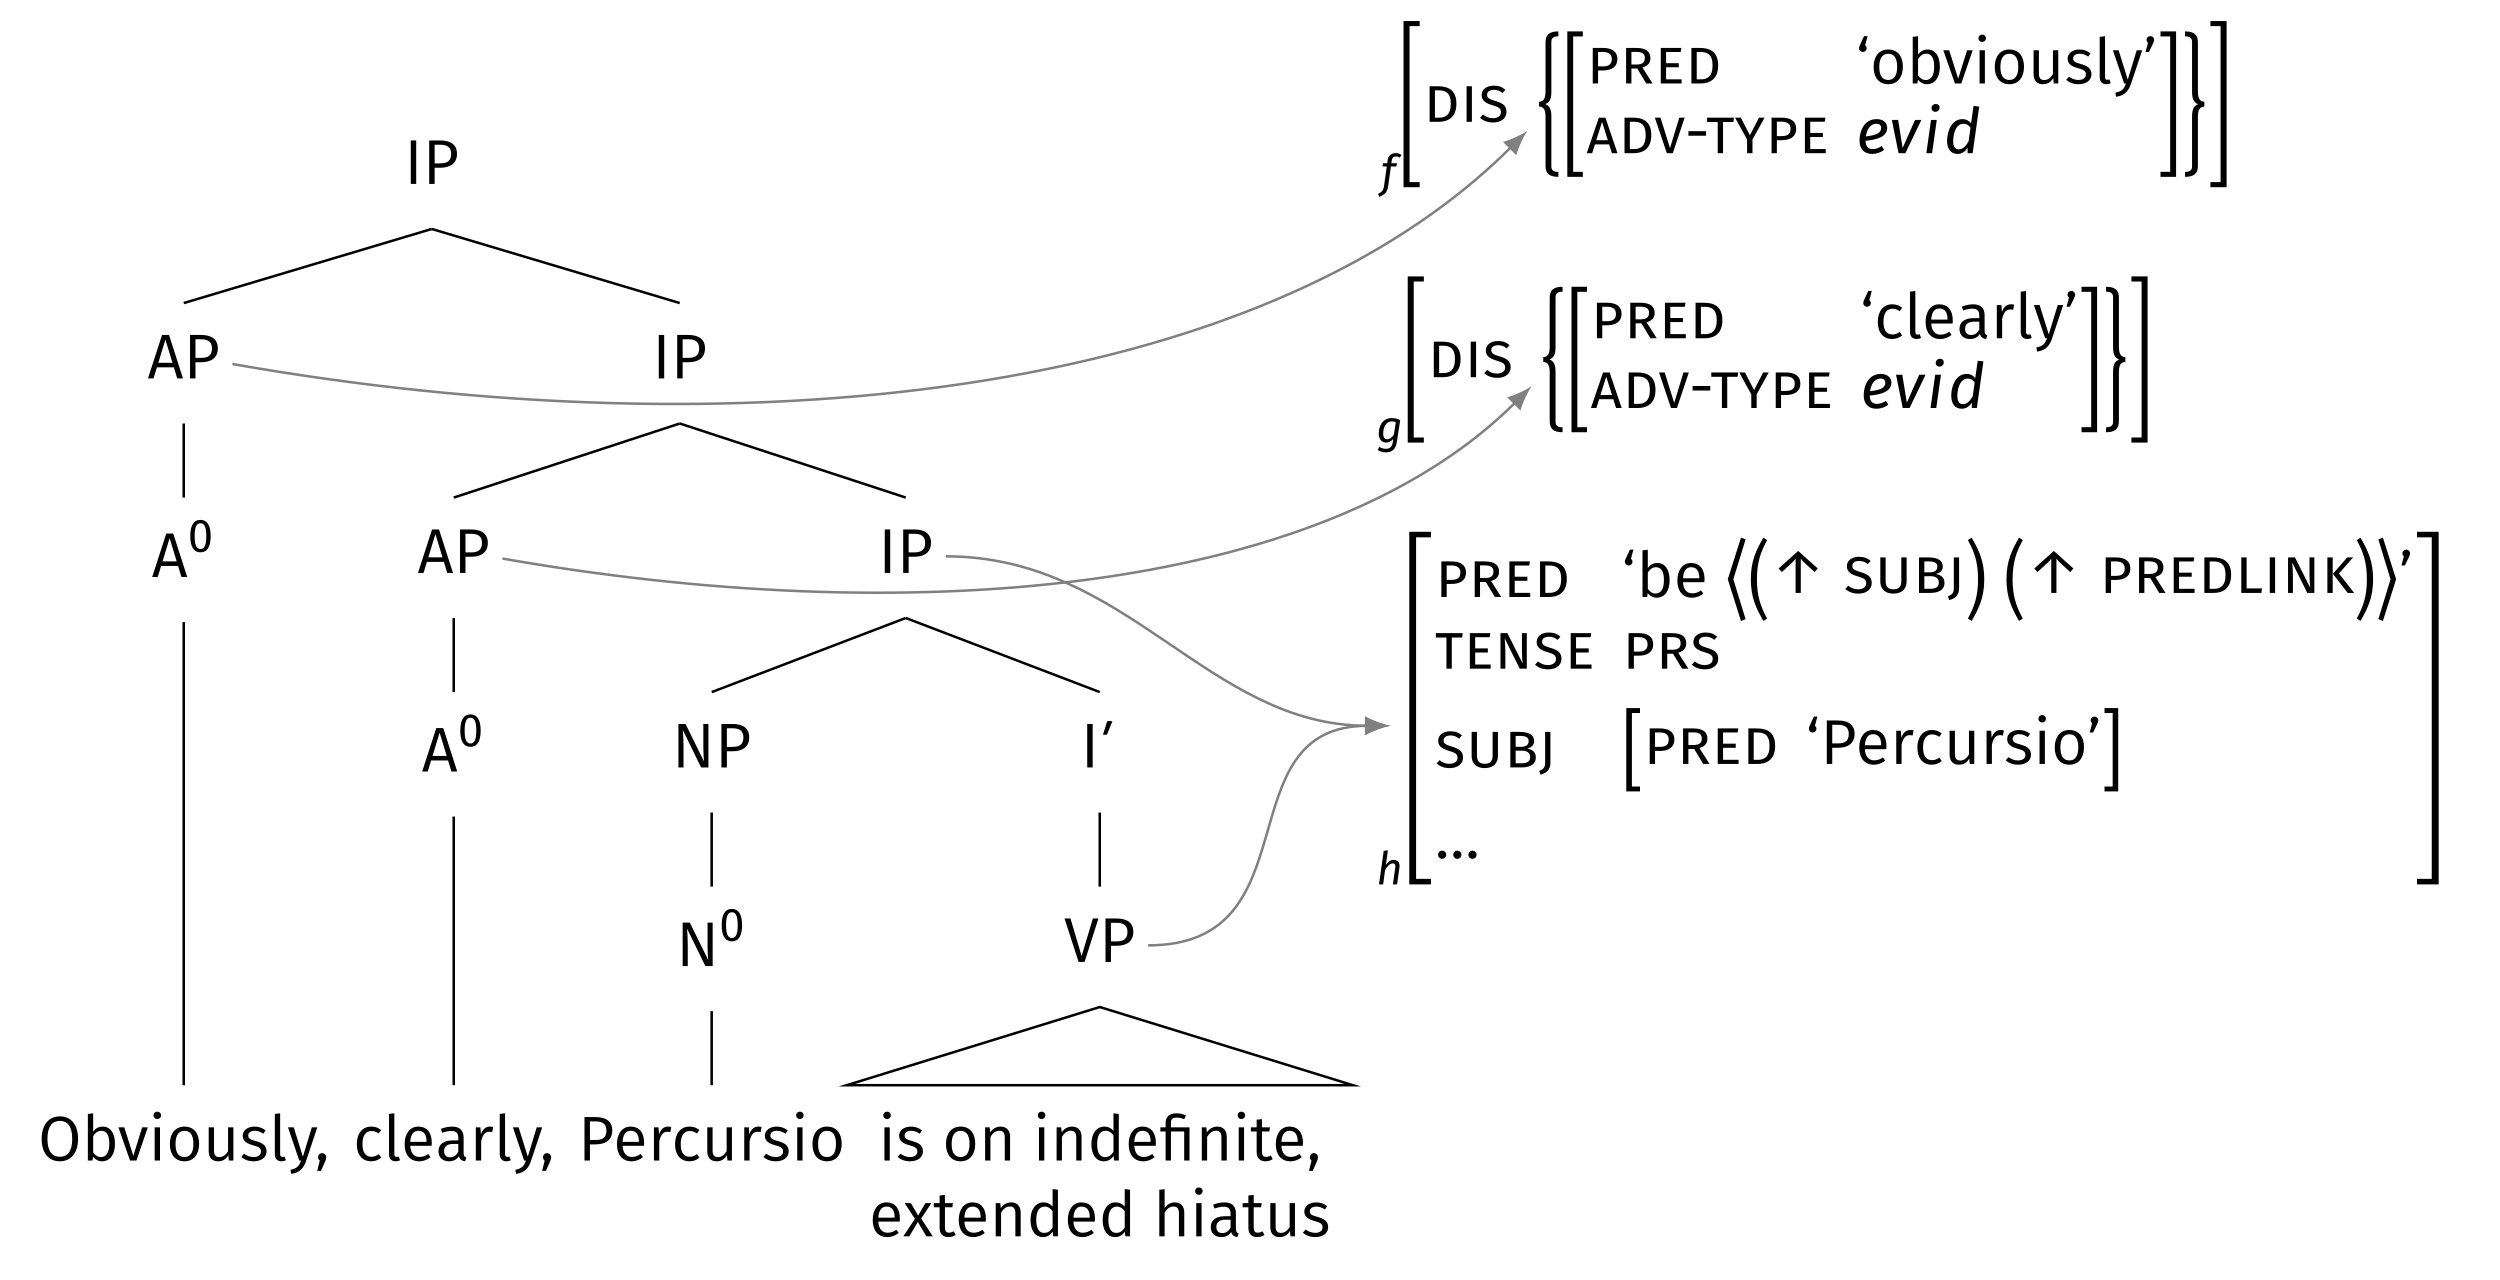 <?xml version="1.0" encoding="UTF-8"?>
<svg xmlns="http://www.w3.org/2000/svg" xmlns:xlink="http://www.w3.org/1999/xlink" width="690.144" height="353.391" viewBox="0 0 690.144 353.391">
<defs>
<g>
<g id="glyph-0-0">
<path d="M 3.297 -12 L 1.797 -12 L 1.797 0 L 3.297 0 Z M 3.297 -12 "/>
</g>
<g id="glyph-0-1">
<path d="M 4.859 -12 L 1.797 -12 L 1.797 0 L 3.297 0 L 3.297 -4.469 L 4.859 -4.469 C 7.5 -4.469 9.469 -5.578 9.469 -8.312 C 9.469 -10.828 7.719 -12 4.859 -12 Z M 4.812 -5.672 L 3.297 -5.672 L 3.297 -10.812 L 4.844 -10.812 C 6.703 -10.812 7.859 -10.156 7.859 -8.297 C 7.859 -6.219 6.641 -5.672 4.812 -5.672 Z M 4.812 -5.672 "/>
</g>
<g id="glyph-0-2">
<path d="M 8.219 0 L 9.812 0 L 5.953 -12 L 4.031 -12 L 0.141 0 L 1.672 0 L 2.609 -3.062 L 7.281 -3.062 Z M 3 -4.312 L 4.953 -10.734 L 6.906 -4.312 Z M 3 -4.312 "/>
</g>
<g id="glyph-0-3">
<path d="M 6.031 -12.203 C 3.062 -12.203 1.016 -9.922 1.016 -5.969 C 1.016 -1.953 3.047 0.203 6.031 0.203 C 9.031 0.203 11.062 -2.016 11.062 -5.984 C 11.062 -10.031 9.016 -12.203 6.031 -12.203 Z M 6.031 -10.953 C 8.141 -10.953 9.453 -9.484 9.453 -5.984 C 9.453 -2.469 8.125 -1.047 6.031 -1.047 C 4.016 -1.047 2.609 -2.469 2.609 -5.969 C 2.609 -9.484 3.969 -10.953 6.031 -10.953 Z M 6.031 -10.953 "/>
</g>
<g id="glyph-0-4">
<path d="M 5.812 -9.375 C 4.672 -9.375 3.797 -8.859 3.172 -7.984 L 3.172 -13.047 L 1.703 -12.875 L 1.703 0 L 2.984 0 L 3.141 -1.047 C 3.75 -0.281 4.594 0.203 5.609 0.203 C 7.844 0.203 9.188 -1.703 9.188 -4.609 C 9.188 -7.656 7.875 -9.375 5.812 -9.375 Z M 5.281 -0.953 C 4.406 -0.953 3.656 -1.5 3.172 -2.25 L 3.172 -6.75 C 3.656 -7.5 4.359 -8.219 5.406 -8.219 C 6.75 -8.219 7.625 -7.234 7.625 -4.609 C 7.625 -2.062 6.672 -0.953 5.281 -0.953 Z M 5.281 -0.953 "/>
</g>
<g id="glyph-0-5">
<path d="M 8.297 -9.172 L 6.75 -9.172 L 4.297 -1.312 L 1.797 -9.172 L 0.188 -9.172 L 3.391 0 L 5.156 0 Z M 8.297 -9.172 "/>
</g>
<g id="glyph-0-6">
<path d="M 2.422 -13.5 C 1.812 -13.5 1.391 -13.062 1.391 -12.484 C 1.391 -11.906 1.812 -11.469 2.422 -11.469 C 3.047 -11.469 3.469 -11.906 3.469 -12.484 C 3.469 -13.062 3.047 -13.5 2.422 -13.5 Z M 3.172 -9.172 L 1.703 -9.172 L 1.703 0 L 3.172 0 Z M 3.172 -9.172 "/>
</g>
<g id="glyph-0-7">
<path d="M 5.078 -9.375 C 2.516 -9.375 1.031 -7.453 1.031 -4.562 C 1.031 -1.656 2.5 0.203 5.062 0.203 C 7.625 0.203 9.109 -1.719 9.109 -4.609 C 9.109 -7.531 7.656 -9.375 5.078 -9.375 Z M 5.078 -8.203 C 6.656 -8.203 7.531 -7.031 7.531 -4.609 C 7.531 -2.141 6.641 -0.969 5.062 -0.969 C 3.469 -0.969 2.594 -2.141 2.594 -4.562 C 2.594 -7.031 3.5 -8.203 5.078 -8.203 Z M 5.078 -8.203 "/>
</g>
<g id="glyph-0-8">
<path d="M 8.438 -9.172 L 6.969 -9.172 L 6.969 -2.594 C 6.406 -1.641 5.625 -0.953 4.594 -0.953 C 3.547 -0.953 3.094 -1.453 3.094 -2.75 L 3.094 -9.172 L 1.625 -9.172 L 1.625 -2.594 C 1.625 -0.797 2.562 0.203 4.188 0.203 C 5.516 0.203 6.375 -0.359 7.062 -1.484 L 7.188 0 L 8.438 0 Z M 8.438 -9.172 "/>
</g>
<g id="glyph-0-9">
<path d="M 4.125 -9.375 C 2.266 -9.375 0.891 -8.328 0.891 -6.891 C 0.891 -5.594 1.672 -4.781 3.641 -4.25 C 5.453 -3.766 5.922 -3.422 5.922 -2.453 C 5.922 -1.531 5.109 -0.969 3.891 -0.969 C 2.859 -0.969 2.016 -1.328 1.266 -1.891 L 0.484 -1 C 1.297 -0.297 2.375 0.203 3.922 0.203 C 5.766 0.203 7.469 -0.688 7.469 -2.547 C 7.469 -4.156 6.375 -4.875 4.453 -5.391 C 2.922 -5.797 2.406 -6.141 2.406 -6.922 C 2.406 -7.703 3.109 -8.219 4.188 -8.219 C 5.062 -8.219 5.75 -7.953 6.578 -7.406 L 7.203 -8.328 C 6.328 -9 5.391 -9.375 4.125 -9.375 Z M 4.125 -9.375 "/>
</g>
<g id="glyph-0-10">
<path d="M 3.453 0.203 C 3.906 0.203 4.344 0.094 4.672 -0.094 L 4.297 -1.109 C 4.109 -1.047 3.922 -1.016 3.703 -1.016 C 3.266 -1.016 3.094 -1.266 3.094 -1.781 L 3.094 -13.047 L 1.625 -12.875 L 1.625 -1.75 C 1.625 -0.469 2.344 0.203 3.453 0.203 Z M 3.453 0.203 "/>
</g>
<g id="glyph-0-11">
<path d="M 8.281 -9.172 L 6.766 -9.172 L 4.297 -1.062 L 1.766 -9.172 L 0.188 -9.172 L 3.297 0 L 3.797 0 C 3.266 1.469 2.75 2.172 0.891 2.531 L 1.062 3.672 C 3.516 3.359 4.547 2 5.203 0.047 Z M 8.281 -9.172 "/>
</g>
<g id="glyph-0-12">
<path d="M 2 -2.047 C 1.375 -2.047 0.891 -1.531 0.891 -0.922 C 0.891 -0.547 1.078 -0.188 1.359 0.016 L 0.656 2.844 L 1.703 2.844 L 2.844 0.25 C 3.047 -0.234 3.141 -0.562 3.141 -0.922 C 3.141 -1.531 2.672 -2.047 2 -2.047 Z M 2 -2.047 "/>
</g>
<g id="glyph-0-13">
<path d="M 5 -9.375 C 2.547 -9.375 1.031 -7.453 1.031 -4.516 C 1.031 -1.547 2.562 0.203 5 0.203 C 6.047 0.203 6.969 -0.141 7.766 -0.797 L 7.078 -1.766 C 6.406 -1.297 5.844 -1.047 5.062 -1.047 C 3.562 -1.047 2.594 -2.094 2.594 -4.531 C 2.594 -7 3.562 -8.156 5.062 -8.156 C 5.844 -8.156 6.438 -7.938 7.047 -7.484 L 7.766 -8.406 C 6.922 -9.109 6.062 -9.375 5 -9.375 Z M 5 -9.375 "/>
</g>
<g id="glyph-0-14">
<path d="M 8.531 -4.875 C 8.531 -7.656 7.25 -9.375 4.797 -9.375 C 2.453 -9.375 1.031 -7.375 1.031 -4.5 C 1.031 -1.594 2.516 0.203 5.047 0.203 C 6.297 0.203 7.312 -0.234 8.203 -0.938 L 7.547 -1.812 C 6.75 -1.25 6.062 -1 5.141 -1 C 3.766 -1 2.719 -1.859 2.578 -4.078 L 8.484 -4.078 C 8.516 -4.266 8.531 -4.562 8.531 -4.875 Z M 7.078 -5.156 L 2.578 -5.156 C 2.703 -7.312 3.562 -8.219 4.828 -8.219 C 6.344 -8.219 7.078 -7.156 7.078 -5.297 Z M 7.078 -5.156 "/>
</g>
<g id="glyph-0-15">
<path d="M 7.781 -2.109 L 7.781 -6.359 C 7.781 -8.266 6.781 -9.375 4.609 -9.375 C 3.594 -9.375 2.594 -9.172 1.5 -8.75 L 1.859 -7.672 C 2.812 -8 3.641 -8.172 4.344 -8.172 C 5.672 -8.172 6.312 -7.656 6.312 -6.297 L 6.312 -5.562 L 4.812 -5.562 C 2.297 -5.562 0.844 -4.516 0.844 -2.562 C 0.844 -0.922 1.922 0.203 3.734 0.203 C 4.875 0.203 5.859 -0.234 6.484 -1.203 C 6.734 -0.297 7.312 0.094 8.203 0.203 L 8.547 -0.812 C 8.062 -1 7.781 -1.25 7.781 -2.109 Z M 4.062 -0.906 C 2.969 -0.906 2.391 -1.516 2.391 -2.641 C 2.391 -3.938 3.297 -4.594 5 -4.594 L 6.312 -4.594 L 6.312 -2.391 C 5.766 -1.406 5.062 -0.906 4.062 -0.906 Z M 4.062 -0.906 "/>
</g>
<g id="glyph-0-16">
<path d="M 5.578 -9.375 C 4.453 -9.375 3.594 -8.672 3.109 -7.25 L 2.969 -9.172 L 1.703 -9.172 L 1.703 0 L 3.172 0 L 3.172 -5.312 C 3.578 -7.109 4.234 -7.953 5.422 -7.953 C 5.75 -7.953 5.953 -7.922 6.219 -7.844 L 6.484 -9.281 C 6.219 -9.344 5.891 -9.375 5.578 -9.375 Z M 5.578 -9.375 "/>
</g>
<g id="glyph-0-17">
<path d="M 10.078 -12 L 8.672 -12 L 8.672 -5.281 C 8.672 -3.797 8.828 -1.969 8.859 -1.641 L 3.766 -12 L 1.797 -12 L 1.797 0 L 3.203 0 L 3.203 -5.797 C 3.203 -8 3.094 -9.375 3 -10.344 L 8.062 0 L 10.078 0 Z M 10.078 -12 "/>
</g>
<g id="glyph-0-18">
<path d="M 9.5 -12 L 7.969 -12 L 4.859 -1.625 L 1.781 -12 L 0.141 -12 L 4.031 0 L 5.672 0 Z M 9.5 -12 "/>
</g>
<g id="glyph-0-19">
<path d="M 5.969 -9.375 C 4.719 -9.375 3.75 -8.734 3.094 -7.781 L 2.969 -9.172 L 1.703 -9.172 L 1.703 0 L 3.172 0 L 3.172 -6.531 C 3.797 -7.547 4.531 -8.234 5.609 -8.234 C 6.562 -8.234 7.125 -7.781 7.125 -6.359 L 7.125 0 L 8.594 0 L 8.594 -6.578 C 8.594 -8.312 7.641 -9.375 5.969 -9.375 Z M 5.969 -9.375 "/>
</g>
<g id="glyph-0-20">
<path d="M 7.203 -13.047 L 7.203 -8.234 C 6.625 -8.859 5.828 -9.375 4.703 -9.375 C 2.453 -9.375 1.109 -7.359 1.109 -4.547 C 1.109 -1.672 2.359 0.203 4.562 0.203 C 5.734 0.203 6.656 -0.391 7.234 -1.297 L 7.391 0 L 8.672 0 L 8.672 -12.875 Z M 4.859 -0.953 C 3.484 -0.953 2.688 -2.125 2.688 -4.562 C 2.688 -7.016 3.594 -8.219 5.016 -8.219 C 5.984 -8.219 6.641 -7.703 7.203 -6.953 L 7.203 -2.406 C 6.594 -1.5 5.953 -0.953 4.859 -0.953 Z M 4.859 -0.953 "/>
</g>
<g id="glyph-0-21">
<path d="M 4.75 -13.047 C 2.641 -13.047 1.688 -11.984 1.688 -10.438 L 1.688 -9.172 L 0.234 -9.172 L 0.234 -8.031 L 1.688 -8.031 L 1.688 0 L 3.156 0 L 3.156 -8.031 L 6.812 -8.031 L 6.812 0 L 8.281 0 L 8.281 -9.172 L 3.156 -9.172 L 3.156 -10.438 C 3.156 -11.391 3.547 -11.859 4.797 -11.859 C 5.547 -11.859 6.188 -11.688 6.781 -11.391 L 7.312 -12.422 C 6.562 -12.797 5.766 -13.047 4.75 -13.047 Z M 4.75 -13.047 "/>
</g>
<g id="glyph-0-22">
<path d="M 5.672 -1.406 C 5.219 -1.141 4.828 -1.016 4.391 -1.016 C 3.578 -1.016 3.25 -1.469 3.25 -2.422 L 3.25 -8.031 L 5.297 -8.031 L 5.453 -9.172 L 3.25 -9.172 L 3.25 -11.438 L 1.781 -11.281 L 1.781 -9.172 L 0.188 -9.172 L 0.188 -8.031 L 1.781 -8.031 L 1.781 -2.359 C 1.781 -0.688 2.688 0.203 4.203 0.203 C 4.969 0.203 5.625 0 6.219 -0.406 Z M 5.672 -1.406 "/>
</g>
<g id="glyph-0-23">
<path d="M 5.047 -4.922 L 7.859 -9.172 L 6.203 -9.172 L 4.203 -5.734 L 2.203 -9.172 L 0.484 -9.172 L 3.312 -4.844 L 0.109 0 L 1.766 0 L 4.125 -3.969 L 6.469 0 L 8.25 0 Z M 5.047 -4.922 "/>
</g>
<g id="glyph-0-24">
<path d="M 5.969 -9.375 C 4.781 -9.375 3.844 -8.766 3.172 -7.844 L 3.172 -13.031 L 1.703 -12.844 L 1.703 0 L 3.172 0 L 3.172 -6.562 C 3.797 -7.547 4.547 -8.234 5.594 -8.234 C 6.531 -8.234 7.125 -7.781 7.125 -6.359 L 7.125 0 L 8.594 0 L 8.594 -6.578 C 8.594 -8.297 7.625 -9.375 5.969 -9.375 Z M 5.969 -9.375 "/>
</g>
<g id="glyph-0-25">
<path d="M 4.047 -9.812 L 1.797 -9.812 L 1.797 0 L 4.312 0 C 6.578 0 9.188 -0.953 9.188 -4.984 C 9.188 -9.016 6.656 -9.812 4.047 -9.812 Z M 4.328 -8.688 C 6 -8.688 7.641 -8.203 7.641 -4.984 C 7.641 -1.812 6.062 -1.141 4.422 -1.141 L 3.266 -1.141 L 3.266 -8.688 Z M 4.328 -8.688 "/>
</g>
<g id="glyph-0-26">
<path d="M 3.266 -9.812 L 1.797 -9.812 L 1.797 0 L 3.266 0 Z M 3.266 -9.812 "/>
</g>
<g id="glyph-0-27">
<path d="M 4.25 -9.984 C 2.312 -9.984 0.922 -8.953 0.922 -7.391 C 0.922 -5.906 1.906 -5.141 4 -4.547 C 5.75 -4.047 6.25 -3.625 6.25 -2.672 C 6.25 -1.562 5.281 -1 4.047 -1 C 2.891 -1 2.016 -1.375 1.312 -2.016 L 0.484 -1.109 C 1.344 -0.312 2.547 0.188 4.078 0.188 C 6.375 0.188 7.781 -1.016 7.781 -2.734 C 7.781 -4.594 6.453 -5.25 4.703 -5.75 C 2.875 -6.297 2.422 -6.641 2.422 -7.469 C 2.422 -8.375 3.25 -8.828 4.312 -8.828 C 5.219 -8.828 5.953 -8.562 6.672 -7.953 L 7.484 -8.828 C 6.641 -9.578 5.703 -9.984 4.25 -9.984 Z M 4.25 -9.984 "/>
</g>
<g id="glyph-0-28">
<path d="M 4.547 -9.812 L 1.797 -9.812 L 1.797 0 L 3.266 0 L 3.266 -3.594 L 4.594 -3.594 C 6.875 -3.594 8.594 -4.5 8.594 -6.766 C 8.594 -8.859 7.062 -9.812 4.547 -9.812 Z M 4.516 -4.719 L 3.266 -4.719 L 3.266 -8.703 L 4.531 -8.703 C 6.078 -8.703 7.047 -8.156 7.047 -6.75 C 7.047 -5.141 6.031 -4.719 4.516 -4.719 Z M 4.516 -4.719 "/>
</g>
<g id="glyph-0-29">
<path d="M 7.359 0 L 9.109 0 L 6.297 -4.406 C 7.766 -4.844 8.516 -5.625 8.516 -7.016 C 8.516 -8.875 7.188 -9.812 4.562 -9.812 L 1.797 -9.812 L 1.797 0 L 3.266 0 L 3.266 -4.125 L 4.875 -4.125 Z M 3.266 -5.234 L 3.266 -8.719 L 4.547 -8.719 C 6.25 -8.719 6.969 -8.203 6.969 -7.016 C 6.969 -5.719 6.156 -5.234 4.688 -5.234 Z M 3.266 -5.234 "/>
</g>
<g id="glyph-0-30">
<path d="M 7.469 -9.812 L 1.797 -9.812 L 1.797 0 L 7.547 0 L 7.547 -1.141 L 3.266 -1.141 L 3.266 -4.469 L 6.766 -4.469 L 6.766 -5.594 L 3.266 -5.594 L 3.266 -8.688 L 7.281 -8.688 Z M 7.469 -9.812 "/>
</g>
<g id="glyph-0-31">
<path d="M 1.828 -8.703 C 2.406 -8.703 2.875 -9.156 2.875 -9.719 C 2.875 -10.047 2.734 -10.328 2.453 -10.531 L 3.141 -13.078 L 2.172 -13.078 L 1.062 -10.688 C 0.844 -10.219 0.781 -9.969 0.781 -9.719 C 0.781 -9.156 1.234 -8.703 1.828 -8.703 Z M 1.828 -8.703 "/>
</g>
<g id="glyph-0-32">
<path d="M 2.047 -13.078 C 1.469 -13.078 1 -12.625 1 -12.062 C 1 -11.734 1.141 -11.453 1.406 -11.25 L 0.734 -8.703 L 1.688 -8.703 L 2.828 -11.109 C 3.031 -11.562 3.109 -11.812 3.109 -12.062 C 3.109 -12.625 2.641 -13.078 2.047 -13.078 Z M 2.047 -13.078 "/>
</g>
<g id="glyph-0-33">
<path d="M 7.078 0 L 8.625 0 L 5.297 -9.812 L 3.484 -9.812 L 0.141 0 L 1.641 0 L 2.406 -2.438 L 6.312 -2.438 Z M 2.766 -3.594 L 4.359 -8.656 L 5.953 -3.594 Z M 2.766 -3.594 "/>
</g>
<g id="glyph-0-34">
<path d="M 8.375 -9.812 L 6.891 -9.812 L 4.328 -1.406 L 1.703 -9.812 L 0.141 -9.812 L 3.453 0 L 5.094 0 Z M 8.375 -9.812 "/>
</g>
<g id="glyph-0-35">
<path d="M 1.078 -4.828 L 5.953 -4.828 L 5.953 -6.078 L 1.078 -6.078 Z M 1.078 -4.828 "/>
</g>
<g id="glyph-0-36">
<path d="M 7.688 -9.812 L 0.266 -9.812 L 0.266 -8.609 L 3.203 -8.609 L 3.203 0 L 4.672 0 L 4.672 -8.609 L 7.547 -8.609 Z M 7.688 -9.812 "/>
</g>
<g id="glyph-0-37">
<path d="M 8.281 -9.812 L 6.734 -9.812 L 4.219 -4.953 L 1.719 -9.812 L 0.125 -9.812 L 3.453 -3.766 L 3.453 0 L 4.938 0 L 4.938 -3.781 Z M 8.281 -9.812 "/>
</g>
<g id="glyph-0-38">
<path d="M 7.125 0 L 8.562 0 L 8.562 -9.516 C 8.859 -9 9.219 -8.625 9.672 -8.234 L 12.359 -5.766 L 13.25 -6.75 L 7.844 -11.594 L 2.438 -6.75 L 3.328 -5.766 L 6.016 -8.234 C 6.469 -8.625 6.828 -9 7.125 -9.516 Z M 7.125 0 "/>
</g>
<g id="glyph-0-39">
<path d="M 8.891 -9.812 L 7.422 -9.812 L 7.422 -3.266 C 7.422 -1.781 6.75 -1 5.25 -1 C 3.766 -1 3.094 -1.781 3.094 -3.266 L 3.094 -9.812 L 1.625 -9.812 L 1.625 -3.156 C 1.625 -1.203 2.844 0.188 5.25 0.188 C 7.641 0.188 8.891 -1.203 8.891 -3.156 Z M 8.891 -9.812 "/>
</g>
<g id="glyph-0-40">
<path d="M 6.469 -5.219 C 7.453 -5.469 8.359 -5.984 8.359 -7.281 C 8.359 -9.062 6.828 -9.812 4.297 -9.812 L 1.797 -9.812 L 1.797 0 L 4.75 0 C 7.156 0 8.828 -0.734 8.828 -2.812 C 8.828 -4.453 7.609 -5.016 6.469 -5.219 Z M 4.422 -8.703 C 5.969 -8.703 6.859 -8.375 6.859 -7.234 C 6.859 -6.219 6 -5.688 4.844 -5.688 L 3.266 -5.688 L 3.266 -8.703 Z M 4.75 -1.141 L 3.266 -1.141 L 3.266 -4.625 L 4.984 -4.625 C 6.25 -4.625 7.266 -4.172 7.266 -2.828 C 7.266 -1.484 6.219 -1.141 4.75 -1.141 Z M 4.75 -1.141 "/>
</g>
<g id="glyph-0-41">
<path d="M 3.219 -9.812 L 1.766 -9.812 L 1.766 -1.453 C 1.766 -0.156 1.484 0.422 0.125 0.953 L 0.5 2 C 2.219 1.469 3.219 0.703 3.219 -1.391 Z M 3.219 -9.812 "/>
</g>
<g id="glyph-0-42">
<path d="M 3.266 -9.812 L 1.797 -9.812 L 1.797 0 L 7.344 0 L 7.516 -1.25 L 3.266 -1.25 Z M 3.266 -9.812 "/>
</g>
<g id="glyph-0-43">
<path d="M 9.062 -9.812 L 7.719 -9.812 L 7.719 -4.672 C 7.719 -3.359 7.859 -1.797 7.938 -1.406 L 3.703 -9.812 L 1.797 -9.812 L 1.797 0 L 3.141 0 L 3.141 -4.5 C 3.141 -6.328 3.016 -7.422 2.953 -8.375 L 7.109 0 L 9.062 0 Z M 9.062 -9.812 "/>
</g>
<g id="glyph-0-44">
<path d="M 3.266 -9.812 L 1.797 -9.812 L 1.797 0 L 3.266 0 Z M 8.906 -9.812 L 7.266 -9.812 L 3.312 -5.266 L 7.406 0 L 9.188 0 L 4.984 -5.359 Z M 8.906 -9.812 "/>
</g>
<g id="glyph-0-45">
<path d="M 6.188 -2.047 C 5.562 -2.047 5.078 -1.531 5.078 -0.922 C 5.078 -0.297 5.562 0.203 6.188 0.203 C 6.859 0.203 7.328 -0.297 7.328 -0.922 C 7.328 -1.531 6.859 -2.047 6.188 -2.047 Z M 10.375 -2.047 C 9.75 -2.047 9.266 -1.531 9.266 -0.922 C 9.266 -0.297 9.75 0.203 10.375 0.203 C 11.031 0.203 11.516 -0.297 11.516 -0.922 C 11.516 -1.531 11.031 -2.047 10.375 -2.047 Z M 2 -2.047 C 1.375 -2.047 0.891 -1.531 0.891 -0.922 C 0.891 -0.297 1.375 0.203 2 0.203 C 2.672 0.203 3.141 -0.297 3.141 -0.922 C 3.141 -1.531 2.672 -2.047 2 -2.047 Z M 2 -2.047 "/>
</g>
<g id="glyph-1-0">
<path d="M 3.516 -7.875 C 4.547 -7.875 5.125 -6.922 5.125 -4.328 C 5.125 -1.719 4.547 -0.766 3.516 -0.766 C 2.453 -0.766 1.906 -1.719 1.906 -4.328 C 1.906 -6.922 2.453 -7.875 3.516 -7.875 Z M 3.516 -8.797 C 1.625 -8.797 0.703 -7.25 0.703 -4.328 C 0.703 -1.406 1.625 0.156 3.516 0.156 C 5.391 0.156 6.328 -1.406 6.328 -4.328 C 6.328 -7.234 5.391 -8.797 3.516 -8.797 Z M 3.516 -8.797 "/>
</g>
<g id="glyph-1-1">
<path d="M 1.047 -2.062 L 2.141 -2.062 L 3.672 -5.812 L 2.219 -5.812 Z M 1.047 -2.062 "/>
</g>
<g id="glyph-1-2">
<path d="M 5.406 -8.484 C 5.719 -8.484 6.094 -8.438 6.484 -8.172 L 6.922 -8.938 C 6.438 -9.234 6.016 -9.406 5.375 -9.406 C 4.062 -9.406 3.281 -8.656 3.125 -7.547 L 2.984 -6.609 L 1.812 -6.609 L 1.688 -5.719 L 2.859 -5.719 L 2.109 -0.359 C 1.906 1.047 1.359 1.406 0.453 1.812 L 0.781 2.672 C 2.25 2.047 2.984 1.5 3.25 -0.359 L 4 -5.719 L 5.469 -5.719 L 5.719 -6.609 L 4.125 -6.609 L 4.25 -7.484 C 4.344 -8.125 4.672 -8.484 5.406 -8.484 Z M 5.406 -8.484 "/>
</g>
<g id="glyph-1-3">
<path d="M 4.234 -5.844 C 4.688 -5.844 4.969 -5.781 5.344 -5.641 L 4.812 -2.156 C 4.297 -1.469 3.719 -0.922 3 -0.922 C 2.328 -0.922 1.875 -1.375 1.875 -2.469 C 1.875 -4.078 2.547 -5.844 4.234 -5.844 Z M 4.234 -6.766 C 1.625 -6.766 0.641 -4.453 0.641 -2.484 C 0.641 -0.984 1.438 0 2.766 0 C 3.484 0 4.156 -0.406 4.641 -1 L 4.531 -0.156 C 4.297 1.453 3.438 1.719 2.562 1.719 C 1.875 1.719 1.172 1.438 0.781 1.188 L 0.344 2.062 C 0.969 2.453 1.828 2.703 2.625 2.703 C 4.172 2.703 5.328 1.984 5.641 -0.156 L 6.562 -6.203 C 5.812 -6.562 5.094 -6.766 4.234 -6.766 Z M 4.234 -6.766 "/>
</g>
<g id="glyph-1-4">
<path d="M 4.781 -6.766 C 3.859 -6.766 3.156 -6.203 2.594 -5.375 L 3.172 -9.391 L 2.016 -9.266 L 0.719 0 L 1.859 0 L 2.391 -3.969 C 2.922 -4.906 3.656 -5.797 4.547 -5.797 C 5.016 -5.797 5.328 -5.547 5.203 -4.625 L 4.547 0 L 5.703 0 L 6.359 -4.688 C 6.531 -5.953 5.938 -6.766 4.781 -6.766 Z M 4.781 -6.766 "/>
</g>
<g id="glyph-2-0">
<path d="M 1.359 18.062 L 5.812 18.062 L 5.812 16.656 L 3.016 16.656 L 3.016 -26.406 L 5.812 -26.406 L 5.812 -27.812 L 1.359 -27.812 Z M 1.359 18.062 "/>
</g>
<g id="glyph-2-1">
<path d="M 0.734 -4.219 C 1.969 -4.219 2.516 -3.312 2.516 -1.391 L 2.516 12.156 C 2.516 14.172 3.484 15.188 6.062 15.188 L 6.062 13.828 C 4.672 13.828 4.125 13.312 4.125 12.328 L 4.125 -1.594 C 4.125 -3.719 3.438 -4.531 2.438 -4.906 C 3.438 -5.25 4.125 -6.062 4.125 -8.203 L 4.125 -22.109 C 4.125 -23.094 4.672 -23.609 6.062 -23.609 L 6.062 -24.969 C 3.484 -24.969 2.516 -23.969 2.516 -21.938 L 2.516 -8.391 C 2.516 -6.469 1.969 -5.562 0.734 -5.562 Z M 0.734 -4.219 "/>
</g>
<g id="glyph-2-2">
<path d="M 1.312 15.203 L 5.594 15.203 L 5.594 13.812 L 2.922 13.812 L 2.922 -23.562 L 5.594 -23.562 L 5.594 -24.953 L 1.312 -24.953 Z M 1.312 15.203 "/>
</g>
<g id="glyph-2-3">
<path d="M 2.672 -4.641 C 2.891 -6.312 3.703 -8.125 5.609 -8.125 C 6.609 -8.125 6.875 -7.453 6.875 -7.016 C 6.875 -5.438 5.297 -4.938 2.672 -4.641 Z M 8.547 -7.062 C 8.547 -8.281 7.578 -9.406 5.625 -9.406 C 2.141 -9.406 0.906 -6.031 0.906 -3.516 C 0.906 -1.203 2.156 0.203 4.406 0.203 C 5.625 0.203 6.719 -0.188 7.703 -0.906 L 7.031 -1.984 C 6.188 -1.391 5.422 -1.141 4.562 -1.141 C 3.406 -1.141 2.609 -1.75 2.578 -3.422 C 5.797 -3.766 8.547 -4.484 8.547 -7.062 Z M 8.547 -7.062 "/>
</g>
<g id="glyph-2-4">
<path d="M 8.969 -9.188 L 7.219 -9.188 L 3.797 -1.453 L 2.547 -9.188 L 0.812 -9.188 L 2.672 0 L 4.562 0 Z M 8.969 -9.188 "/>
</g>
<g id="glyph-2-5">
<path d="M 3.875 -9.188 L 2.281 -9.188 L 1 0 L 2.578 0 Z M 3.453 -11.422 C 4.125 -11.422 4.656 -11.922 4.656 -12.609 C 4.656 -13.172 4.25 -13.594 3.625 -13.594 C 2.953 -13.594 2.422 -13.094 2.422 -12.422 C 2.422 -11.859 2.828 -11.422 3.453 -11.422 Z M 3.453 -11.422 "/>
</g>
<g id="glyph-2-6">
<path d="M 5.453 -8.125 C 6.312 -8.125 6.891 -7.719 7.359 -7.016 L 6.812 -3.188 C 6 -1.906 5.25 -1.062 4.109 -1.062 C 3.156 -1.062 2.578 -1.766 2.578 -3.312 C 2.578 -5.141 3.219 -8.125 5.453 -8.125 Z M 8.203 -13.047 L 7.516 -8.25 C 7.016 -8.891 6.25 -9.406 5.156 -9.406 C 2.016 -9.406 0.891 -5.812 0.891 -3.438 C 0.891 -1.219 1.906 0.203 3.797 0.203 C 4.984 0.203 5.922 -0.453 6.578 -1.516 L 6.562 0 L 7.953 0 L 9.766 -12.875 Z M 8.203 -13.047 "/>
</g>
<g id="glyph-2-7">
<path d="M 0.922 13.812 L 0.922 15.203 L 5.219 15.203 L 5.219 -24.953 L 0.922 -24.953 L 0.922 -23.562 L 3.594 -23.562 L 3.594 13.812 Z M 0.922 13.812 "/>
</g>
<g id="glyph-2-8">
<path d="M 1.156 13.828 L 1.156 15.188 C 3.734 15.188 4.703 14.172 4.703 12.156 L 4.703 -1.391 C 4.703 -3.312 5.25 -4.203 6.484 -4.203 L 6.484 -5.562 C 5.25 -5.562 4.703 -6.469 4.703 -8.391 L 4.703 -21.938 C 4.703 -23.969 3.734 -24.969 1.156 -24.969 L 1.156 -23.609 C 2.531 -23.609 3.094 -23.094 3.094 -22.109 L 3.094 -8.203 C 3.094 -6.062 3.781 -5.25 4.781 -4.875 C 3.781 -4.516 3.094 -3.719 3.094 -1.594 L 3.094 12.328 C 3.094 13.312 2.531 13.828 1.156 13.828 Z M 1.156 13.828 "/>
</g>
<g id="glyph-2-9">
<path d="M 0.938 16.656 L 0.938 18.062 L 5.406 18.062 L 5.406 -27.812 L 0.938 -27.812 L 0.938 -26.406 L 3.75 -26.406 L 3.75 16.656 Z M 0.938 16.656 "/>
</g>
<g id="glyph-2-10">
<path d="M 1.781 43.797 L 7.75 43.797 L 7.75 42.266 L 3.656 42.266 L 3.656 -52.016 L 7.75 -52.016 L 7.75 -53.547 L 1.781 -53.547 Z M 1.781 43.797 "/>
</g>
<g id="glyph-2-11">
<path d="M 0.734 -4.875 L 4.375 6.625 L 5.656 6.141 L 2.266 -4.875 L 5.656 -15.891 L 4.375 -16.375 Z M 0.734 -4.875 "/>
</g>
<g id="glyph-2-12">
<path d="M 0.734 -4.875 C 0.734 0.266 2.266 3.266 4.203 6.625 L 5.234 5.953 C 3.438 2.656 2.422 -0.203 2.422 -4.875 C 2.422 -9.562 3.438 -12.391 5.234 -15.688 L 4.203 -16.375 C 2.266 -13.016 0.734 -10.016 0.734 -4.875 Z M 0.734 -4.875 "/>
</g>
<g id="glyph-2-13">
<path d="M 0.719 5.953 L 1.75 6.625 C 3.672 3.266 5.234 0.266 5.234 -4.875 C 5.234 -10.016 3.672 -13.016 1.75 -16.375 L 0.719 -15.688 C 2.516 -12.391 3.516 -9.562 3.516 -4.875 C 3.516 -0.203 2.516 2.656 0.719 5.953 Z M 0.719 5.953 "/>
</g>
<g id="glyph-2-14">
<path d="M 0.719 6.141 L 1.969 6.625 L 5.625 -4.875 L 1.969 -16.375 L 0.719 -15.891 L 4.078 -4.875 Z M 0.719 6.141 "/>
</g>
<g id="glyph-2-15">
<path d="M 1.172 6.625 L 4.953 6.625 L 4.953 5.281 L 2.719 5.281 L 2.719 -15.016 L 4.953 -15.016 L 4.953 -16.375 L 1.172 -16.375 Z M 1.172 6.625 "/>
</g>
<g id="glyph-2-16">
<path d="M 0.875 5.281 L 0.875 6.625 L 4.656 6.625 L 4.656 -16.375 L 0.875 -16.375 L 0.875 -15.016 L 3.125 -15.016 L 3.125 5.281 Z M 0.875 5.281 "/>
</g>
<g id="glyph-2-17">
<path d="M 1.094 42.266 L 1.094 43.797 L 7.062 43.797 L 7.062 -53.547 L 1.094 -53.547 L 1.094 -52.016 L 5.156 -52.016 L 5.156 42.266 Z M 1.094 42.266 "/>
</g>
</g>
</defs>
<g fill="rgb(0%, 0%, 0%)" fill-opacity="1">
<use xlink:href="#glyph-0-0" x="111.599" y="50.771"/>
<use xlink:href="#glyph-0-1" x="116.69" y="50.771"/>
</g>
<g fill="rgb(0%, 0%, 0%)" fill-opacity="1">
<use xlink:href="#glyph-0-2" x="40.707" y="104.468"/>
<use xlink:href="#glyph-0-1" x="50.662" y="104.468"/>
</g>
<g fill="rgb(0%, 0%, 0%)" fill-opacity="1">
<use xlink:href="#glyph-0-2" x="41.872" y="159.292"/>
</g>
<g fill="rgb(0%, 0%, 0%)" fill-opacity="1">
<use xlink:href="#glyph-1-0" x="51.828" y="152.318"/>
</g>
<g fill="rgb(0%, 0%, 0%)" fill-opacity="1">
<use xlink:href="#glyph-0-3" x="10.484" y="320.381"/>
<use xlink:href="#glyph-0-4" x="22.549" y="320.381"/>
</g>
<g fill="rgb(0%, 0%, 0%)" fill-opacity="1">
<use xlink:href="#glyph-0-5" x="32.504" y="320.381"/>
<use xlink:href="#glyph-0-6" x="40.995" y="320.381"/>
<use xlink:href="#glyph-0-7" x="45.859" y="320.381"/>
<use xlink:href="#glyph-0-8" x="55.989" y="320.381"/>
<use xlink:href="#glyph-0-9" x="66.118" y="320.381"/>
<use xlink:href="#glyph-0-10" x="74.243" y="320.381"/>
<use xlink:href="#glyph-0-11" x="79.316" y="320.381"/>
</g>
<g fill="rgb(0%, 0%, 0%)" fill-opacity="1">
<use xlink:href="#glyph-0-12" x="86.918" y="320.381"/>
</g>
<g fill="rgb(0%, 0%, 0%)" fill-opacity="1">
<use xlink:href="#glyph-0-0" x="180.061" y="104.468"/>
<use xlink:href="#glyph-0-1" x="185.152" y="104.468"/>
</g>
<g fill="rgb(0%, 0%, 0%)" fill-opacity="1">
<use xlink:href="#glyph-0-2" x="115.243" y="158.165"/>
<use xlink:href="#glyph-0-1" x="125.198" y="158.165"/>
</g>
<g fill="rgb(0%, 0%, 0%)" fill-opacity="1">
<use xlink:href="#glyph-0-2" x="116.408" y="212.989"/>
</g>
<g fill="rgb(0%, 0%, 0%)" fill-opacity="1">
<use xlink:href="#glyph-1-0" x="126.364" y="206.015"/>
</g>
<g fill="rgb(0%, 0%, 0%)" fill-opacity="1">
<use xlink:href="#glyph-0-13" x="97.468" y="320.381"/>
<use xlink:href="#glyph-0-10" x="105.767" y="320.381"/>
</g>
<g fill="rgb(0%, 0%, 0%)" fill-opacity="1">
<use xlink:href="#glyph-0-14" x="110.666" y="320.381"/>
<use xlink:href="#glyph-0-15" x="120.203" y="320.381"/>
<use xlink:href="#glyph-0-16" x="129.652" y="320.381"/>
<use xlink:href="#glyph-0-10" x="136.33" y="320.381"/>
<use xlink:href="#glyph-0-11" x="141.403" y="320.381"/>
</g>
<g fill="rgb(0%, 0%, 0%)" fill-opacity="1">
<use xlink:href="#glyph-0-12" x="149.005" y="320.381"/>
</g>
<g fill="rgb(0%, 0%, 0%)" fill-opacity="1">
<use xlink:href="#glyph-0-0" x="242.447" y="158.165"/>
<use xlink:href="#glyph-0-1" x="247.538" y="158.165"/>
</g>
<g fill="rgb(0%, 0%, 0%)" fill-opacity="1">
<use xlink:href="#glyph-0-17" x="185.489" y="211.86"/>
<use xlink:href="#glyph-0-1" x="197.362" y="211.86"/>
</g>
<g fill="rgb(0%, 0%, 0%)" fill-opacity="1">
<use xlink:href="#glyph-0-17" x="186.657" y="266.686"/>
</g>
<g fill="rgb(0%, 0%, 0%)" fill-opacity="1">
<use xlink:href="#glyph-1-0" x="198.529" y="259.712"/>
</g>
<g fill="rgb(0%, 0%, 0%)" fill-opacity="1">
<use xlink:href="#glyph-0-1" x="159.556" y="320.381"/>
</g>
<g fill="rgb(0%, 0%, 0%)" fill-opacity="1">
<use xlink:href="#glyph-0-14" x="169.285" y="320.381"/>
<use xlink:href="#glyph-0-16" x="178.822" y="320.381"/>
</g>
<g fill="rgb(0%, 0%, 0%)" fill-opacity="1">
<use xlink:href="#glyph-0-13" x="185.325" y="320.381"/>
<use xlink:href="#glyph-0-8" x="193.623" y="320.381"/>
<use xlink:href="#glyph-0-16" x="203.753" y="320.381"/>
</g>
<g fill="rgb(0%, 0%, 0%)" fill-opacity="1">
<use xlink:href="#glyph-0-9" x="210.256" y="320.381"/>
<use xlink:href="#glyph-0-6" x="218.381" y="320.381"/>
<use xlink:href="#glyph-0-7" x="223.245" y="320.381"/>
</g>
<g fill="rgb(0%, 0%, 0%)" fill-opacity="1">
<use xlink:href="#glyph-0-0" x="298.34" y="211.86"/>
</g>
<g fill="rgb(0%, 0%, 0%)" fill-opacity="1">
<use xlink:href="#glyph-1-1" x="303.431" y="204.888"/>
</g>
<g fill="rgb(0%, 0%, 0%)" fill-opacity="1">
<use xlink:href="#glyph-0-18" x="293.729" y="265.557"/>
<use xlink:href="#glyph-0-1" x="303.388" y="265.557"/>
</g>
<g fill="rgb(0%, 0%, 0%)" fill-opacity="1">
<use xlink:href="#glyph-0-6" x="242.454" y="320.381"/>
<use xlink:href="#glyph-0-9" x="247.318" y="320.381"/>
</g>
<g fill="rgb(0%, 0%, 0%)" fill-opacity="1">
<use xlink:href="#glyph-0-7" x="260.115" y="320.381"/>
<use xlink:href="#glyph-0-19" x="270.245" y="320.381"/>
</g>
<g fill="rgb(0%, 0%, 0%)" fill-opacity="1">
<use xlink:href="#glyph-0-6" x="285.116" y="320.381"/>
<use xlink:href="#glyph-0-19" x="289.981" y="320.381"/>
<use xlink:href="#glyph-0-20" x="300.18" y="320.381"/>
<use xlink:href="#glyph-0-14" x="310.553" y="320.381"/>
<use xlink:href="#glyph-0-21" x="320.09" y="320.381"/>
<use xlink:href="#glyph-0-19" x="330.063" y="320.381"/>
<use xlink:href="#glyph-0-6" x="340.262" y="320.381"/>
<use xlink:href="#glyph-0-22" x="345.126" y="320.381"/>
</g>
<g fill="rgb(0%, 0%, 0%)" fill-opacity="1">
<use xlink:href="#glyph-0-14" x="351.159" y="320.381"/>
<use xlink:href="#glyph-0-12" x="360.695" y="320.381"/>
</g>
<g fill="rgb(0%, 0%, 0%)" fill-opacity="1">
<use xlink:href="#glyph-0-14" x="239.892" y="341.304"/>
</g>
<g fill="rgb(0%, 0%, 0%)" fill-opacity="1">
<use xlink:href="#glyph-0-23" x="249.254" y="341.304"/>
<use xlink:href="#glyph-0-22" x="257.605" y="341.304"/>
</g>
<g fill="rgb(0%, 0%, 0%)" fill-opacity="1">
<use xlink:href="#glyph-0-14" x="263.638" y="341.304"/>
<use xlink:href="#glyph-0-19" x="273.174" y="341.304"/>
<use xlink:href="#glyph-0-20" x="283.374" y="341.304"/>
<use xlink:href="#glyph-0-14" x="293.747" y="341.304"/>
<use xlink:href="#glyph-0-20" x="303.284" y="341.304"/>
</g>
<g fill="rgb(0%, 0%, 0%)" fill-opacity="1">
<use xlink:href="#glyph-0-24" x="318.33" y="341.304"/>
<use xlink:href="#glyph-0-6" x="328.529" y="341.304"/>
<use xlink:href="#glyph-0-15" x="333.394" y="341.304"/>
<use xlink:href="#glyph-0-22" x="342.843" y="341.304"/>
<use xlink:href="#glyph-0-8" x="349.05" y="341.304"/>
<use xlink:href="#glyph-0-9" x="359.179" y="341.304"/>
</g>
<path fill="none" stroke-width="0.399" stroke-linecap="butt" stroke-linejoin="miter" stroke="rgb(0%, 0%, 0%)" stroke-opacity="1" stroke-miterlimit="10" d="M -0 -7.106 L -39.121 -18.796 " transform="matrix(1.75, 0, 0, -1.75, 119.184, 50.771)"/>
<path fill="none" stroke-width="0.399" stroke-linecap="butt" stroke-linejoin="miter" stroke="rgb(0%, 0%, 0%)" stroke-opacity="1" stroke-miterlimit="10" d="M -39.121 -37.792 L -39.121 -49.479 " transform="matrix(1.75, 0, 0, -1.75, 119.184, 50.771)"/>
<path fill="none" stroke-width="0.399" stroke-linecap="butt" stroke-linejoin="miter" stroke="rgb(0%, 0%, 0%)" stroke-opacity="1" stroke-miterlimit="10" d="M -39.121 -69.12 L -39.121 -142.178 " transform="matrix(1.75, 0, 0, -1.75, 119.184, 50.771)"/>
<path fill="none" stroke-width="0.399" stroke-linecap="butt" stroke-linejoin="miter" stroke="rgb(0%, 0%, 0%)" stroke-opacity="1" stroke-miterlimit="10" d="M -0 -7.106 L 39.12 -18.796 " transform="matrix(1.75, 0, 0, -1.75, 119.184, 50.771)"/>
<path fill="none" stroke-width="0.399" stroke-linecap="butt" stroke-linejoin="miter" stroke="rgb(0%, 0%, 0%)" stroke-opacity="1" stroke-miterlimit="10" d="M 39.12 -37.792 L 3.471 -49.479 " transform="matrix(1.75, 0, 0, -1.75, 119.184, 50.771)"/>
<path fill="none" stroke-width="0.399" stroke-linecap="butt" stroke-linejoin="miter" stroke="rgb(0%, 0%, 0%)" stroke-opacity="1" stroke-miterlimit="10" d="M 3.471 -68.475 L 3.471 -80.164 " transform="matrix(1.75, 0, 0, -1.75, 119.184, 50.771)"/>
<path fill="none" stroke-width="0.399" stroke-linecap="butt" stroke-linejoin="miter" stroke="rgb(0%, 0%, 0%)" stroke-opacity="1" stroke-miterlimit="10" d="M 3.471 -99.803 L 3.471 -142.178 " transform="matrix(1.75, 0, 0, -1.75, 119.184, 50.771)"/>
<path fill="none" stroke-width="0.399" stroke-linecap="butt" stroke-linejoin="miter" stroke="rgb(0%, 0%, 0%)" stroke-opacity="1" stroke-miterlimit="10" d="M 39.12 -37.792 L 74.77 -49.479 " transform="matrix(1.75, 0, 0, -1.75, 119.184, 50.771)"/>
<path fill="none" stroke-width="0.399" stroke-linecap="butt" stroke-linejoin="miter" stroke="rgb(0%, 0%, 0%)" stroke-opacity="1" stroke-miterlimit="10" d="M 74.77 -68.475 L 44.161 -80.164 " transform="matrix(1.75, 0, 0, -1.75, 119.184, 50.771)"/>
<path fill="none" stroke-width="0.399" stroke-linecap="butt" stroke-linejoin="miter" stroke="rgb(0%, 0%, 0%)" stroke-opacity="1" stroke-miterlimit="10" d="M 44.161 -99.16 L 44.161 -110.847 " transform="matrix(1.75, 0, 0, -1.75, 119.184, 50.771)"/>
<path fill="none" stroke-width="0.399" stroke-linecap="butt" stroke-linejoin="miter" stroke="rgb(0%, 0%, 0%)" stroke-opacity="1" stroke-miterlimit="10" d="M 44.161 -130.488 L 44.161 -142.178 " transform="matrix(1.75, 0, 0, -1.75, 119.184, 50.771)"/>
<path fill="none" stroke-width="0.399" stroke-linecap="butt" stroke-linejoin="miter" stroke="rgb(0%, 0%, 0%)" stroke-opacity="1" stroke-miterlimit="10" d="M 74.77 -68.475 L 105.379 -80.164 " transform="matrix(1.75, 0, 0, -1.75, 119.184, 50.771)"/>
<path fill="none" stroke-width="0.399" stroke-linecap="butt" stroke-linejoin="miter" stroke="rgb(0%, 0%, 0%)" stroke-opacity="1" stroke-miterlimit="10" d="M 105.379 -99.16 L 105.379 -110.847 " transform="matrix(1.75, 0, 0, -1.75, 119.184, 50.771)"/>
<path fill="none" stroke-width="0.399" stroke-linecap="butt" stroke-linejoin="miter" stroke="rgb(0%, 0%, 0%)" stroke-opacity="1" stroke-miterlimit="10" d="M 65.457 -142.178 L 105.379 -129.843 L 145.303 -142.178 Z M 65.457 -142.178 " transform="matrix(1.75, 0, 0, -1.75, 119.184, 50.771)"/>
<g fill="rgb(0%, 0%, 0%)" fill-opacity="1">
<use xlink:href="#glyph-2-0" x="386.097" y="33.619"/>
</g>
<g fill="rgb(0%, 0%, 0%)" fill-opacity="1">
<use xlink:href="#glyph-0-25" x="392.861" y="33.626"/>
<use xlink:href="#glyph-0-26" x="403.06" y="33.626"/>
<use xlink:href="#glyph-0-27" x="408.099" y="33.626"/>
</g>
<g fill="rgb(0%, 0%, 0%)" fill-opacity="1">
<use xlink:href="#glyph-2-1" x="424.139" y="33.637"/>
</g>
<g fill="rgb(0%, 0%, 0%)" fill-opacity="1">
<use xlink:href="#glyph-2-2" x="431.358" y="33.619"/>
</g>
<g fill="rgb(0%, 0%, 0%)" fill-opacity="1">
<use xlink:href="#glyph-0-28" x="437.896" y="23.044"/>
<use xlink:href="#glyph-0-29" x="447.101" y="23.044"/>
<use xlink:href="#glyph-0-30" x="456.673" y="23.044"/>
<use xlink:href="#glyph-0-25" x="465.128" y="23.044"/>
</g>
<g fill="rgb(0%, 0%, 0%)" fill-opacity="1">
<use xlink:href="#glyph-0-31" x="512.428" y="23.044"/>
</g>
<g fill="rgb(0%, 0%, 0%)" fill-opacity="1">
<use xlink:href="#glyph-0-7" x="516.194" y="23.044"/>
<use xlink:href="#glyph-0-4" x="526.323" y="23.044"/>
</g>
<g fill="rgb(0%, 0%, 0%)" fill-opacity="1">
<use xlink:href="#glyph-0-5" x="536.279" y="23.044"/>
<use xlink:href="#glyph-0-6" x="544.769" y="23.044"/>
<use xlink:href="#glyph-0-7" x="549.633" y="23.044"/>
<use xlink:href="#glyph-0-8" x="559.763" y="23.044"/>
<use xlink:href="#glyph-0-9" x="569.893" y="23.044"/>
<use xlink:href="#glyph-0-10" x="578.017" y="23.044"/>
<use xlink:href="#glyph-0-11" x="583.091" y="23.044"/>
<use xlink:href="#glyph-0-32" x="591.564" y="23.044"/>
</g>
<g fill="rgb(0%, 0%, 0%)" fill-opacity="1">
<use xlink:href="#glyph-0-33" x="437.896" y="42.292"/>
<use xlink:href="#glyph-0-25" x="446.665" y="42.292"/>
</g>
<g fill="rgb(0%, 0%, 0%)" fill-opacity="1">
<use xlink:href="#glyph-0-34" x="456.69" y="42.292"/>
</g>
<g fill="rgb(0%, 0%, 0%)" fill-opacity="1">
<use xlink:href="#glyph-0-35" x="465.024" y="42.292"/>
</g>
<g fill="rgb(0%, 0%, 0%)" fill-opacity="1">
<use xlink:href="#glyph-0-36" x="470.986" y="42.292"/>
<use xlink:href="#glyph-0-37" x="478.849" y="42.292"/>
<use xlink:href="#glyph-0-28" x="487.253" y="42.292"/>
<use xlink:href="#glyph-0-30" x="496.458" y="42.292"/>
</g>
<g fill="rgb(0%, 0%, 0%)" fill-opacity="1">
<use xlink:href="#glyph-2-3" x="512.428" y="42.292"/>
<use xlink:href="#glyph-2-4" x="521.442" y="42.292"/>
</g>
<g fill="rgb(0%, 0%, 0%)" fill-opacity="1">
<use xlink:href="#glyph-2-5" x="530.787" y="42.292"/>
</g>
<g fill="rgb(0%, 0%, 0%)" fill-opacity="1">
<use xlink:href="#glyph-2-6" x="536.61" y="42.292"/>
</g>
<g fill="rgb(0%, 0%, 0%)" fill-opacity="1">
<use xlink:href="#glyph-2-7" x="595.504" y="33.619"/>
</g>
<g fill="rgb(0%, 0%, 0%)" fill-opacity="1">
<use xlink:href="#glyph-2-8" x="602.042" y="33.637"/>
</g>
<g fill="rgb(0%, 0%, 0%)" fill-opacity="1">
<use xlink:href="#glyph-2-9" x="609.261" y="33.619"/>
</g>
<g fill="rgb(0%, 0%, 0%)" fill-opacity="1">
<use xlink:href="#glyph-1-2" x="379.971" y="51.681"/>
</g>
<g fill="rgb(0%, 0%, 0%)" fill-opacity="1">
<use xlink:href="#glyph-2-0" x="387.252" y="104.118"/>
</g>
<g fill="rgb(0%, 0%, 0%)" fill-opacity="1">
<use xlink:href="#glyph-0-25" x="394.016" y="104.125"/>
<use xlink:href="#glyph-0-26" x="404.215" y="104.125"/>
<use xlink:href="#glyph-0-27" x="409.254" y="104.125"/>
</g>
<g fill="rgb(0%, 0%, 0%)" fill-opacity="1">
<use xlink:href="#glyph-2-1" x="425.294" y="104.135"/>
</g>
<g fill="rgb(0%, 0%, 0%)" fill-opacity="1">
<use xlink:href="#glyph-2-2" x="432.512" y="104.118"/>
</g>
<g fill="rgb(0%, 0%, 0%)" fill-opacity="1">
<use xlink:href="#glyph-0-28" x="439.05" y="93.385"/>
<use xlink:href="#glyph-0-29" x="448.256" y="93.385"/>
<use xlink:href="#glyph-0-30" x="457.828" y="93.385"/>
<use xlink:href="#glyph-0-25" x="466.283" y="93.385"/>
</g>
<g fill="rgb(0%, 0%, 0%)" fill-opacity="1">
<use xlink:href="#glyph-0-31" x="513.583" y="93.385"/>
</g>
<g fill="rgb(0%, 0%, 0%)" fill-opacity="1">
<use xlink:href="#glyph-0-13" x="517.349" y="93.385"/>
<use xlink:href="#glyph-0-10" x="525.648" y="93.385"/>
</g>
<g fill="rgb(0%, 0%, 0%)" fill-opacity="1">
<use xlink:href="#glyph-0-14" x="530.547" y="93.385"/>
<use xlink:href="#glyph-0-15" x="540.084" y="93.385"/>
<use xlink:href="#glyph-0-16" x="549.533" y="93.385"/>
<use xlink:href="#glyph-0-10" x="556.211" y="93.385"/>
<use xlink:href="#glyph-0-11" x="561.284" y="93.385"/>
<use xlink:href="#glyph-0-32" x="569.757" y="93.385"/>
</g>
<g fill="rgb(0%, 0%, 0%)" fill-opacity="1">
<use xlink:href="#glyph-0-33" x="439.05" y="112.633"/>
<use xlink:href="#glyph-0-25" x="447.82" y="112.633"/>
</g>
<g fill="rgb(0%, 0%, 0%)" fill-opacity="1">
<use xlink:href="#glyph-0-34" x="457.845" y="112.633"/>
</g>
<g fill="rgb(0%, 0%, 0%)" fill-opacity="1">
<use xlink:href="#glyph-0-35" x="466.179" y="112.633"/>
</g>
<g fill="rgb(0%, 0%, 0%)" fill-opacity="1">
<use xlink:href="#glyph-0-36" x="472.141" y="112.633"/>
<use xlink:href="#glyph-0-37" x="480.004" y="112.633"/>
<use xlink:href="#glyph-0-28" x="488.408" y="112.633"/>
<use xlink:href="#glyph-0-30" x="497.613" y="112.633"/>
</g>
<g fill="rgb(0%, 0%, 0%)" fill-opacity="1">
<use xlink:href="#glyph-2-3" x="513.583" y="112.633"/>
<use xlink:href="#glyph-2-4" x="522.597" y="112.633"/>
</g>
<g fill="rgb(0%, 0%, 0%)" fill-opacity="1">
<use xlink:href="#glyph-2-5" x="531.942" y="112.633"/>
</g>
<g fill="rgb(0%, 0%, 0%)" fill-opacity="1">
<use xlink:href="#glyph-2-6" x="537.765" y="112.633"/>
</g>
<g fill="rgb(0%, 0%, 0%)" fill-opacity="1">
<use xlink:href="#glyph-2-7" x="573.697" y="104.118"/>
</g>
<g fill="rgb(0%, 0%, 0%)" fill-opacity="1">
<use xlink:href="#glyph-2-8" x="580.235" y="104.135"/>
</g>
<g fill="rgb(0%, 0%, 0%)" fill-opacity="1">
<use xlink:href="#glyph-2-9" x="587.454" y="104.118"/>
</g>
<g fill="rgb(0%, 0%, 0%)" fill-opacity="1">
<use xlink:href="#glyph-1-3" x="379.971" y="122.18"/>
</g>
<g fill="rgb(0%, 0%, 0%)" fill-opacity="1">
<use xlink:href="#glyph-2-10" x="387.264" y="200.349"/>
</g>
<g fill="rgb(0%, 0%, 0%)" fill-opacity="1">
<use xlink:href="#glyph-0-28" x="396.104" y="164.799"/>
<use xlink:href="#glyph-0-29" x="405.309" y="164.799"/>
<use xlink:href="#glyph-0-30" x="414.881" y="164.799"/>
<use xlink:href="#glyph-0-25" x="423.337" y="164.799"/>
</g>
<g fill="rgb(0%, 0%, 0%)" fill-opacity="1">
<use xlink:href="#glyph-0-31" x="447.779" y="164.799"/>
<use xlink:href="#glyph-0-4" x="451.72" y="164.799"/>
<use xlink:href="#glyph-0-14" x="462.024" y="164.799"/>
</g>
<g fill="rgb(0%, 0%, 0%)" fill-opacity="1">
<use xlink:href="#glyph-2-11" x="476.233" y="164.792"/>
<use xlink:href="#glyph-2-12" x="482.596" y="164.792"/>
</g>
<g fill="rgb(0%, 0%, 0%)" fill-opacity="1">
<use xlink:href="#glyph-0-38" x="488.56" y="163.685"/>
</g>
<g fill="rgb(0%, 0%, 0%)" fill-opacity="1">
<use xlink:href="#glyph-0-27" x="508.923" y="163.685"/>
<use xlink:href="#glyph-0-39" x="517.449" y="163.685"/>
<use xlink:href="#glyph-0-40" x="527.962" y="163.685"/>
<use xlink:href="#glyph-0-41" x="537.603" y="163.685"/>
</g>
<g fill="rgb(0%, 0%, 0%)" fill-opacity="1">
<use xlink:href="#glyph-2-13" x="542.537" y="164.792"/>
</g>
<g fill="rgb(0%, 0%, 0%)" fill-opacity="1">
<use xlink:href="#glyph-2-12" x="553.172" y="164.792"/>
</g>
<g fill="rgb(0%, 0%, 0%)" fill-opacity="1">
<use xlink:href="#glyph-0-38" x="559.135" y="163.685"/>
</g>
<g fill="rgb(0%, 0%, 0%)" fill-opacity="1">
<use xlink:href="#glyph-0-28" x="579.499" y="163.685"/>
<use xlink:href="#glyph-0-29" x="588.705" y="163.685"/>
<use xlink:href="#glyph-0-30" x="598.276" y="163.685"/>
<use xlink:href="#glyph-0-25" x="606.732" y="163.685"/>
<use xlink:href="#glyph-0-42" x="616.931" y="163.685"/>
<use xlink:href="#glyph-0-26" x="624.794" y="163.685"/>
<use xlink:href="#glyph-0-43" x="629.833" y="163.685"/>
<use xlink:href="#glyph-0-44" x="640.695" y="163.685"/>
</g>
<g fill="rgb(0%, 0%, 0%)" fill-opacity="1">
<use xlink:href="#glyph-2-13" x="649.882" y="164.792"/>
<use xlink:href="#glyph-2-14" x="655.844" y="164.792"/>
</g>
<g fill="rgb(0%, 0%, 0%)" fill-opacity="1">
<use xlink:href="#glyph-0-32" x="662.209" y="164.799"/>
</g>
<g fill="rgb(0%, 0%, 0%)" fill-opacity="1">
<use xlink:href="#glyph-0-36" x="396.104" y="184.597"/>
<use xlink:href="#glyph-0-30" x="403.967" y="184.597"/>
<use xlink:href="#glyph-0-43" x="412.423" y="184.597"/>
<use xlink:href="#glyph-0-27" x="423.284" y="184.597"/>
<use xlink:href="#glyph-0-30" x="431.81" y="184.597"/>
</g>
<g fill="rgb(0%, 0%, 0%)" fill-opacity="1">
<use xlink:href="#glyph-0-28" x="447.78" y="184.597"/>
<use xlink:href="#glyph-0-29" x="456.985" y="184.597"/>
<use xlink:href="#glyph-0-27" x="466.557" y="184.597"/>
</g>
<g fill="rgb(0%, 0%, 0%)" fill-opacity="1">
<use xlink:href="#glyph-0-27" x="396.104" y="211.855"/>
<use xlink:href="#glyph-0-39" x="404.629" y="211.855"/>
<use xlink:href="#glyph-0-40" x="415.142" y="211.855"/>
<use xlink:href="#glyph-0-41" x="424.784" y="211.855"/>
</g>
<g fill="rgb(0%, 0%, 0%)" fill-opacity="1">
<use xlink:href="#glyph-2-15" x="447.779" y="211.848"/>
</g>
<g fill="rgb(0%, 0%, 0%)" fill-opacity="1">
<use xlink:href="#glyph-0-28" x="453.621" y="210.898"/>
<use xlink:href="#glyph-0-29" x="462.826" y="210.898"/>
<use xlink:href="#glyph-0-30" x="472.398" y="210.898"/>
<use xlink:href="#glyph-0-25" x="480.854" y="210.898"/>
</g>
<g fill="rgb(0%, 0%, 0%)" fill-opacity="1">
<use xlink:href="#glyph-0-31" x="498.566" y="210.898"/>
<use xlink:href="#glyph-0-1" x="502.506" y="210.898"/>
</g>
<g fill="rgb(0%, 0%, 0%)" fill-opacity="1">
<use xlink:href="#glyph-0-14" x="512.235" y="210.898"/>
<use xlink:href="#glyph-0-16" x="521.772" y="210.898"/>
</g>
<g fill="rgb(0%, 0%, 0%)" fill-opacity="1">
<use xlink:href="#glyph-0-13" x="528.275" y="210.898"/>
<use xlink:href="#glyph-0-8" x="536.574" y="210.898"/>
<use xlink:href="#glyph-0-16" x="546.703" y="210.898"/>
</g>
<g fill="rgb(0%, 0%, 0%)" fill-opacity="1">
<use xlink:href="#glyph-0-9" x="553.206" y="210.898"/>
<use xlink:href="#glyph-0-6" x="561.331" y="210.898"/>
<use xlink:href="#glyph-0-7" x="566.195" y="210.898"/>
</g>
<g fill="rgb(0%, 0%, 0%)" fill-opacity="1">
<use xlink:href="#glyph-0-32" x="576.15" y="210.898"/>
</g>
<g fill="rgb(0%, 0%, 0%)" fill-opacity="1">
<use xlink:href="#glyph-2-16" x="580.092" y="211.848"/>
</g>
<g fill="rgb(0%, 0%, 0%)" fill-opacity="1">
<use xlink:href="#glyph-0-45" x="396.104" y="236.883"/>
</g>
<g fill="rgb(0%, 0%, 0%)" fill-opacity="1">
<use xlink:href="#glyph-2-17" x="666.148" y="200.349"/>
</g>
<g fill="rgb(0%, 0%, 0%)" fill-opacity="1">
<use xlink:href="#glyph-1-4" x="379.971" y="244.144"/>
</g>
<path fill="none" stroke-width="0.399" stroke-linecap="butt" stroke-linejoin="miter" stroke="rgb(50%, 50%, 50%)" stroke-opacity="1" stroke-miterlimit="10" d="M -355.033 -28.41 C -275.66 -42.405 -193.133 -34.001 -153.281 5.851 " transform="matrix(1.75, 0, 0, -1.75, 685.471, 50.771)"/>
<path fill-rule="nonzero" fill="rgb(50%, 50%, 50%)" fill-opacity="1" d="M 421.672 36.094 C 420.109 37.16 417.23 38.559 414.891 39.176 L 418.59 42.871 C 419.203 40.531 420.602 37.652 421.672 36.094 "/>
<path fill="none" stroke-width="0.399" stroke-linecap="butt" stroke-linejoin="miter" stroke="rgb(50%, 50%, 50%)" stroke-opacity="1" stroke-miterlimit="10" d="M -312.439 -59.095 C -249.747 -70.149 -183.49 -65.305 -152.62 -34.434 " transform="matrix(1.75, 0, 0, -1.75, 685.471, 50.771)"/>
<path fill-rule="nonzero" fill="rgb(50%, 50%, 50%)" fill-opacity="1" d="M 422.824 106.594 C 421.266 107.66 418.387 109.059 416.043 109.676 L 419.742 113.371 C 420.359 111.031 421.758 108.152 422.824 106.594 "/>
<path fill="none" stroke-width="0.399" stroke-linecap="butt" stroke-linejoin="miter" stroke="rgb(50%, 50%, 50%)" stroke-opacity="1" stroke-miterlimit="10" d="M -242.499 -58.749 C -213.682 -58.749 -201.216 -85.479 -175.986 -85.479 " transform="matrix(1.75, 0, 0, -1.75, 685.471, 50.771)"/>
<path fill-rule="nonzero" fill="rgb(50%, 50%, 50%)" fill-opacity="1" d="M 383.773 200.359 C 381.914 200.012 378.891 198.965 376.801 197.746 L 376.801 202.977 C 378.891 201.754 381.914 200.707 383.773 200.359 "/>
<path fill="none" stroke-width="0.399" stroke-linecap="butt" stroke-linejoin="miter" stroke="rgb(50%, 50%, 50%)" stroke-opacity="1" stroke-miterlimit="10" d="M -210.584 -120.117 C -184.231 -120.117 -198.754 -85.479 -175.986 -85.479 " transform="matrix(1.75, 0, 0, -1.75, 685.471, 50.771)"/>
<path fill-rule="nonzero" fill="rgb(50%, 50%, 50%)" fill-opacity="1" d="M 383.773 200.359 C 381.914 200.012 378.891 198.965 376.801 197.746 L 376.801 202.977 C 378.891 201.754 381.914 200.707 383.773 200.359 "/>
</svg>
